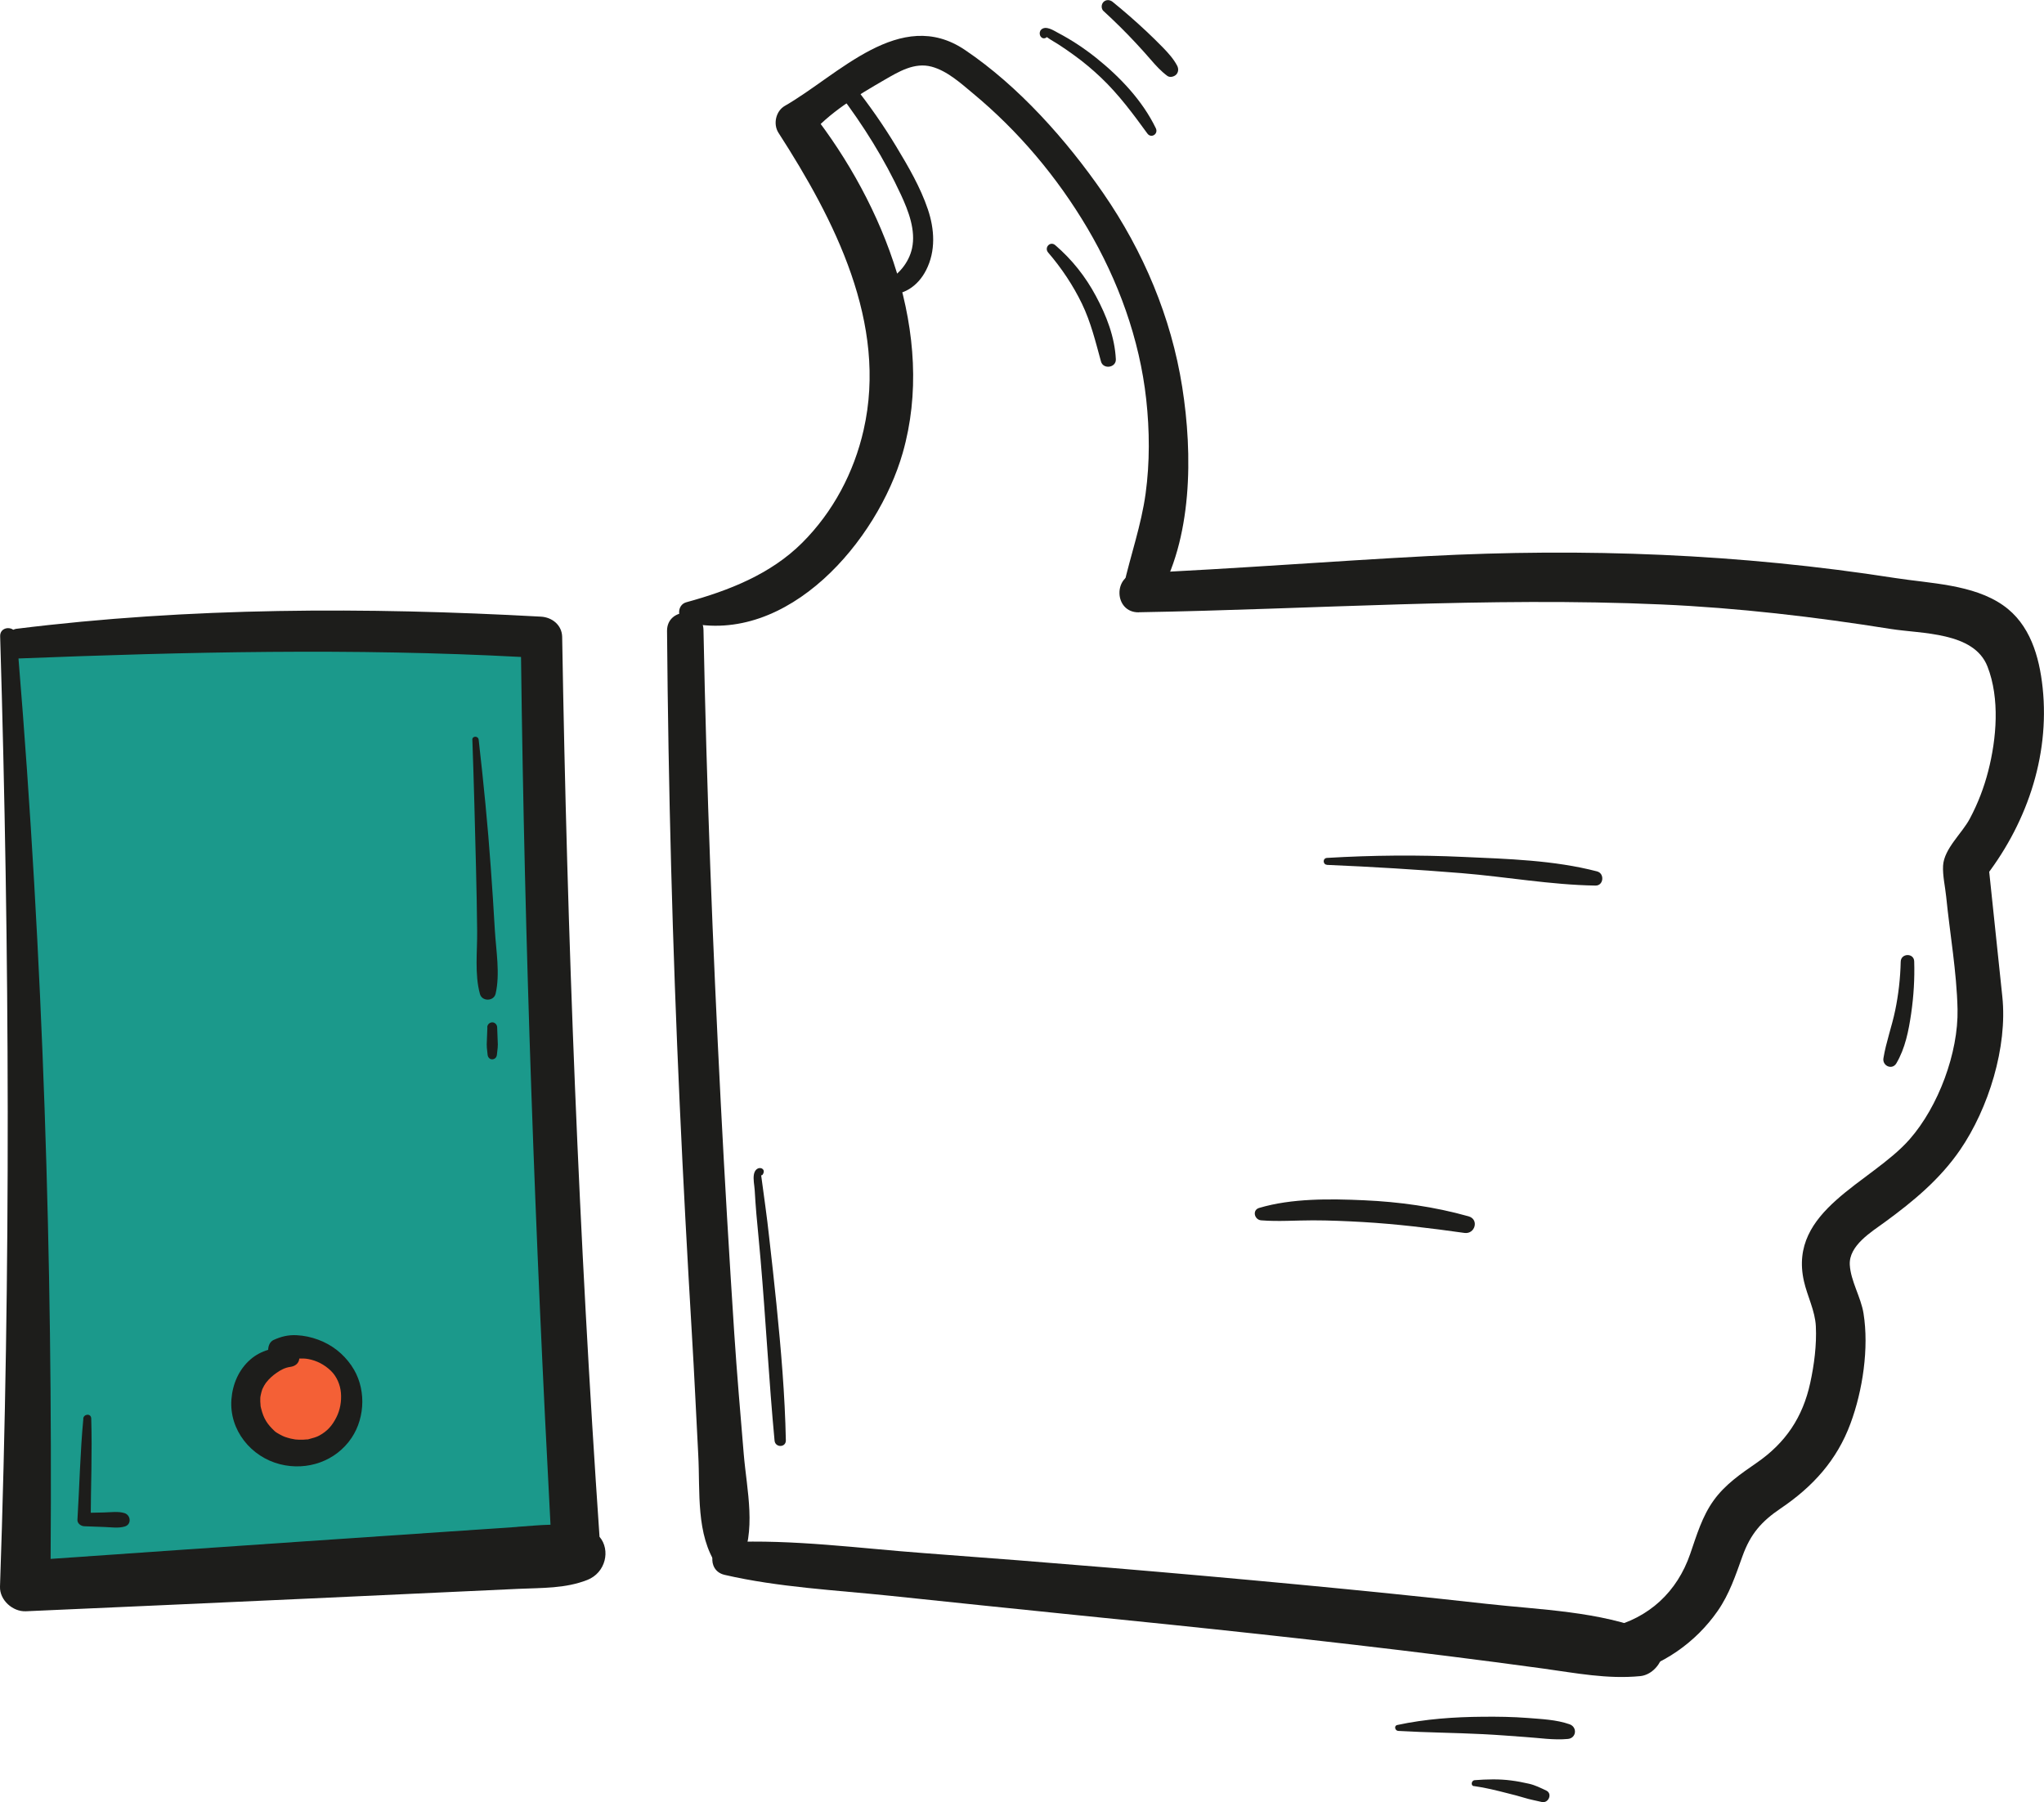 <?xml version="1.0" encoding="UTF-8"?>
<svg id="_レイヤー_2" data-name="レイヤー 2" xmlns="http://www.w3.org/2000/svg" viewBox="0 0 269.75 237.83">
  <defs>
    <style>
      .cls-1 {
        fill: #1b998b;
      }

      .cls-2 {
        fill: #1d1d1b;
      }

      .cls-3 {
        fill: #f46036;
      }
    </style>
  </defs>
  <g id="_パーツ" data-name="パーツ">
    <g>
      <path class="cls-2" d="M79.12,202.82c-2.72-39.54-4.27-79.15-4.93-118.77-.03-1.56-1.33-2.59-2.8-2.67-23.07-1.27-46.32-1.25-69.28,1.61-.14.02-.24.08-.36.12-.65-.46-1.76-.17-1.73.86C1.27,125.77,1.44,167.58,0,209.39c-.06,1.78,1.69,3.33,3.42,3.25,12.39-.55,24.78-1.1,37.16-1.67,6.19-.29,12.39-.57,18.58-.86,3.1-.14,6.19-.29,9.29-.43,3.09-.14,6.14-.03,9.05-1.17,2.45-.96,3.1-3.96,1.62-5.7Z"/>
      <path class="cls-1" d="M68.25,201.51c-3.1.21-6.19.42-9.29.63-6.19.42-12.38.84-18.57,1.26-11.24.76-22.47,1.55-33.71,2.33.28-39.64-.99-79.32-4.24-118.83,22.11-.87,44.21-1.38,66.32-.2.47,38.2,1.86,76.38,3.89,114.52-1.45.03-2.91.18-4.4.28Z"/>
      <path class="cls-2" d="M46.39,180.23c-1.11-1.6-2.57-2.75-4.4-3.43-.92-.34-1.85-.54-2.83-.59-1.11-.06-2.05.17-3.06.63-.48.22-.7.77-.71,1.3-.84.25-1.64.66-2.33,1.26-1.55,1.34-2.37,3.27-2.52,5.29-.3,4.04,2.59,7.59,6.43,8.55,3.57.9,7.35-.4,9.42-3.47,1.88-2.79,1.92-6.76,0-9.53Z"/>
      <path class="cls-3" d="M44.38,187.07c-.54,1.07-1.18,1.8-2.24,2.38-.36.2-.82.33-1.4.48-.06.01-.09.02-.12.03-.03,0-.06,0-.12,0-.17.02-.35.03-.52.04-.33.01-.66,0-.99-.03-.04,0-.09-.01-.11-.02-.17-.04-.34-.06-.52-.1-.25-.06-.5-.14-.75-.22-.05-.03-.28-.12-.29-.12-.13-.06-.26-.13-.39-.2-.13-.07-.25-.14-.38-.22-.06-.04-.12-.08-.18-.12,0,0-.05-.04-.13-.11-.96-.9-1.44-1.63-1.77-2.95-.04-.16-.08-.32-.1-.48.05.34-.02-.4-.02-.47,0-.13,0-.26,0-.39,0-.11.01-.17.01-.19.01-.09.03-.19.05-.28.03-.13.06-.26.09-.38.03-.12.07-.24.11-.36.01-.03.02-.04.04-.09.07-.14.14-.28.21-.41.02-.04.2-.31.23-.36.46-.6.96-1.01,1.39-1.31.57-.4,1.12-.7,1.83-.8.61-.08,1.13-.44,1.19-1.1.38-.02.77-.01,1.16.06,1.12.2,2.16.74,3,1.55.8.77,1.24,1.87,1.33,2.89.1,1.15-.11,2.3-.6,3.26Z"/>
      <path class="cls-2" d="M88.03,83.25c.17,20.82.72,41.63,1.67,62.43.46,10.14,1.01,20.27,1.61,30.4.32,5.3.56,10.61.84,15.92.26,4.85-.34,10.51,2.49,14.63.7,1.03,2.41,1.16,3.02-.07,2.23-4.55.9-9.8.49-14.7-.44-5.3-.9-10.6-1.25-15.91-.66-10.13-1.26-20.26-1.78-30.4-1.07-20.79-1.87-41.6-2.28-62.41-.06-3.1-4.83-2.98-4.81.12h0Z"/>
      <path class="cls-2" d="M90.64,82.14c13.35,3.1,25.19-10.8,28.5-22.39,4.43-15.52-2.48-32.78-12.01-44.94l-.33,3.14c2.62-3.11,6.42-5.38,9.91-7.4,1.89-1.09,3.97-2.36,6.24-1.75,2.07.56,3.85,2.19,5.45,3.52,6.02,4.99,11.12,11.05,15.1,17.78,4.07,6.9,6.89,14.62,7.77,22.61.45,4.12.48,8.31-.08,12.42-.58,4.21-1.98,8.12-2.91,12.24-.6,2.64,2.99,4.02,4.37,1.72,4.75-7.94,4.77-19.15,3.37-28.01-1.45-9.21-5.13-17.92-10.42-25.58-4.83-7-11.18-14.15-18.27-18.92-8.53-5.74-16.69,3.35-23.75,7.39-1.2.68-1.58,2.42-.84,3.56,7.39,11.47,14.44,25.15,11.23,39.23-1.27,5.59-4.02,10.79-8.09,14.86-4.16,4.16-9.71,6.33-15.3,7.86-1.32.36-1.25,2.36.07,2.67h0Z"/>
      <path class="cls-2" d="M150.29,80.8c22.98-.39,45.96-2.05,68.95-1.03,10.16.45,20.22,1.63,30.26,3.23,4.12.66,11,.37,12.79,4.96,1.65,4.22,1.2,9.52.1,13.8-.56,2.19-1.37,4.29-2.43,6.28-1.04,1.96-3.4,3.96-3.53,6.21-.07,1.31.28,2.78.41,4.08.49,4.9,1.39,9.93,1.5,14.85.12,5.75-2.53,12.86-6.33,17.18-5.08,5.78-16.07,9.34-13.94,18.73.45,1.99,1.47,3.89,1.57,5.94.12,2.46-.22,5.08-.74,7.47-.99,4.55-3.25,7.91-7.07,10.55-2.09,1.44-4.16,2.86-5.66,4.94-1.54,2.13-2.26,4.62-3.11,7.08-1.72,5-5.42,8.44-10.57,9.7-4.1,1.01-2.2,7.28,1.9,6.28,4.99-1.23,9.37-4.24,12.3-8.46,1.55-2.23,2.36-4.7,3.27-7.23,1.06-2.93,2.49-4.57,5.05-6.3,4.23-2.86,7.41-6.35,9.2-11.19,1.61-4.33,2.46-9.96,1.72-14.55-.34-2.13-1.69-4.26-1.81-6.39-.15-2.55,2.84-4.34,4.67-5.68,3.75-2.74,7.24-5.64,9.89-9.5,3.75-5.47,6.27-13.58,5.57-20.22-.61-5.81-1.22-11.61-1.83-17.42-.27.71-.55,1.43-.82,2.14,5.72-7.18,8.95-16.25,7.97-25.5-.44-4.11-1.66-8.39-5.22-10.87-3.95-2.77-9.63-2.88-14.25-3.6-20.52-3.2-40.98-3.98-61.7-2.89-12.75.67-25.48,1.68-38.23,2.25-3.32.15-3.21,5.23.13,5.17h0Z"/>
      <path class="cls-2" d="M95.6,207.83c7.13,1.65,14.62,2.01,21.9,2.77,8.08.84,16.15,1.7,24.23,2.51,16.46,1.65,32.91,3.38,49.33,5.44,4.2.53,8.39,1.07,12.59,1.65,4.29.59,8.46,1.42,12.8,1,2.72-.26,4.53-4.54,1.42-5.81-6.78-2.77-14.54-2.93-21.77-3.74-8.22-.92-16.44-1.75-24.67-2.53-16.46-1.56-32.94-2.93-49.44-4.15-8.55-.63-17.32-1.84-25.9-1.45-2.42.11-2.93,3.74-.48,4.31h0Z"/>
      <path class="cls-2" d="M110.79,12.39c3.14,4.14,5.92,8.59,8.11,13.31.99,2.14,1.98,4.69,1.46,7.08-.42,1.91-1.84,3.63-3.64,4.42-.65.29-.89,1.49.04,1.62,2.4.32,4.39-1.06,5.46-3.17,1.29-2.52,1.12-5.4.23-8.03-.98-2.91-2.59-5.66-4.17-8.28-1.7-2.82-3.59-5.52-5.64-8.1-.86-1.08-2.72.02-1.86,1.15h0Z"/>
      <path class="cls-2" d="M175.14,114.14c5.92.25,11.86.61,17.76,1.09,5.87.48,11.77,1.55,17.66,1.64,1.08.02,1.23-1.6.21-1.87-5.67-1.48-11.81-1.65-17.63-1.91-6.02-.28-12-.23-18.02.13-.59.04-.56.89.02.91h0Z"/>
      <path class="cls-2" d="M166.45,161.05c2.26.18,4.54,0,6.81,0,2.19,0,4.37.1,6.55.22,4.5.26,8.99.81,13.45,1.44,1.41.2,1.97-1.79.55-2.19-4.52-1.27-9.12-1.91-13.81-2.12-4.46-.2-9.51-.27-13.82,1.01-.96.28-.64,1.57.26,1.64h0Z"/>
      <path class="cls-2" d="M62.34,97.65c.2,5.63.34,11.27.48,16.9.07,2.77.12,5.54.15,8.32.03,2.68-.35,5.71.37,8.31.28,1.02,1.84.98,2.07-.05.6-2.62.06-5.65-.1-8.32-.16-2.77-.34-5.54-.54-8.31-.4-5.64-.96-11.26-1.6-16.88-.06-.53-.86-.53-.84.02h0Z"/>
      <path class="cls-2" d="M64.32,135.58c-.02.6-.05,1.2-.07,1.81-.01.29-.03.58,0,.87.03.31.07.62.1.94.03.32.28.63.63.6.37-.03.57-.29.6-.63l.1-.91c.03-.3.02-.6,0-.9-.02-.6-.05-1.2-.07-1.8-.01-.34-.31-.66-.67-.64-.37.03-.63.3-.64.67h0Z"/>
      <path class="cls-2" d="M11,187.22c-.42,4.44-.51,8.89-.78,13.34-.03.5.46.84.9.86.9.03,1.79.07,2.69.1.87.03,1.82.19,2.67-.07.9-.27.79-1.49-.04-1.76-.83-.26-1.81-.11-2.68-.09-.89.02-1.79.04-2.69.06.3.29.6.57.9.86.02-4.44.21-8.88.07-13.32-.02-.7-.99-.63-1.06.03h0Z"/>
      <path class="cls-2" d="M138.33,33.33c1.75,2.03,3.3,4.35,4.46,6.76,1.17,2.42,1.8,5.04,2.51,7.62.3,1.08,2.02.82,1.96-.31-.15-2.94-1.24-5.74-2.62-8.31-1.38-2.59-3.16-4.83-5.38-6.74-.67-.57-1.49.33-.93.98h0Z"/>
      <path class="cls-2" d="M250.84,126.92c-.05,2.16-.29,4.31-.73,6.43-.44,2.12-1.2,4.17-1.55,6.3-.17,1.02,1.16,1.61,1.71.67,1.17-1.99,1.62-4.31,1.95-6.57.33-2.28.47-4.57.4-6.87-.03-1.15-1.76-1.1-1.78.04h0Z"/>
      <path class="cls-2" d="M137.94,4.27c.05.11.11.22.16.34-.11.05-.23.1-.34.15.26-.02.63.32.87.46.36.21.72.43,1.08.66.68.43,1.33.9,1.99,1.37,1.28.92,2.5,1.94,3.64,3.03,2.31,2.2,4.21,4.77,6.08,7.34.5.69,1.48.07,1.12-.69-1.77-3.66-4.71-6.75-7.86-9.28-1.58-1.26-3.25-2.37-5.04-3.31-.57-.3-1.63-1.03-2.24-.42-.39.4-.14,1.21.46,1.13.42-.05.56-.69.09-.79h0Z"/>
      <path class="cls-2" d="M145.65,1.47c1.46,1.34,2.88,2.74,4.23,4.19.67.72,1.33,1.45,1.97,2.19.67.78,1.38,1.56,2.21,2.17.34.25.9.1,1.17-.18.31-.33.32-.79.12-1.17-.46-.89-1.19-1.69-1.88-2.4-.7-.72-1.42-1.42-2.15-2.11-1.45-1.36-2.95-2.67-4.49-3.92-.36-.29-.87-.32-1.21.03-.31.33-.31.9.03,1.21h0Z"/>
      <path class="cls-2" d="M184.53,228.43c3.74.22,7.48.24,11.22.43,1.83.09,3.66.24,5.49.37,1.88.12,3.8.44,5.68.26,1.13-.11,1.27-1.57.21-1.94-1.75-.61-3.68-.68-5.52-.83-1.97-.15-3.95-.18-5.92-.16-3.78.03-7.58.29-11.29,1.09-.47.1-.3.76.13.78h0Z"/>
      <path class="cls-2" d="M194.53,235.71c1.52.21,2.99.58,4.47.96.72.18,1.44.36,2.15.58.76.24,1.55.37,2.32.56.88.21,1.46-1.1.59-1.51-.74-.35-1.48-.72-2.28-.9-.78-.18-1.57-.33-2.36-.43-1.58-.21-3.22-.16-4.81-.04-.42.03-.56.73-.09.79h0Z"/>
      <path class="cls-2" d="M100.24,155.02l.13.06c.08.04.2.04.26-.04.67-.91-.86-1.4-1.13-.08-.13.66.06,1.46.1,2.12.07,1.04.12,2.09.22,3.13.18,1.99.38,3.98.55,5.97.69,7.97,1.1,15.97,1.85,23.94.09.95,1.51.94,1.49-.04-.12-6.01-.64-11.99-1.24-17.96-.3-2.94-.62-5.88-.96-8.82-.16-1.38-.31-2.77-.51-4.15-.06-.4-.62-4.51-.61-4.51-.21-.03-.37.27-.15.37h0Z"/>
    </g>
  </g>
</svg>